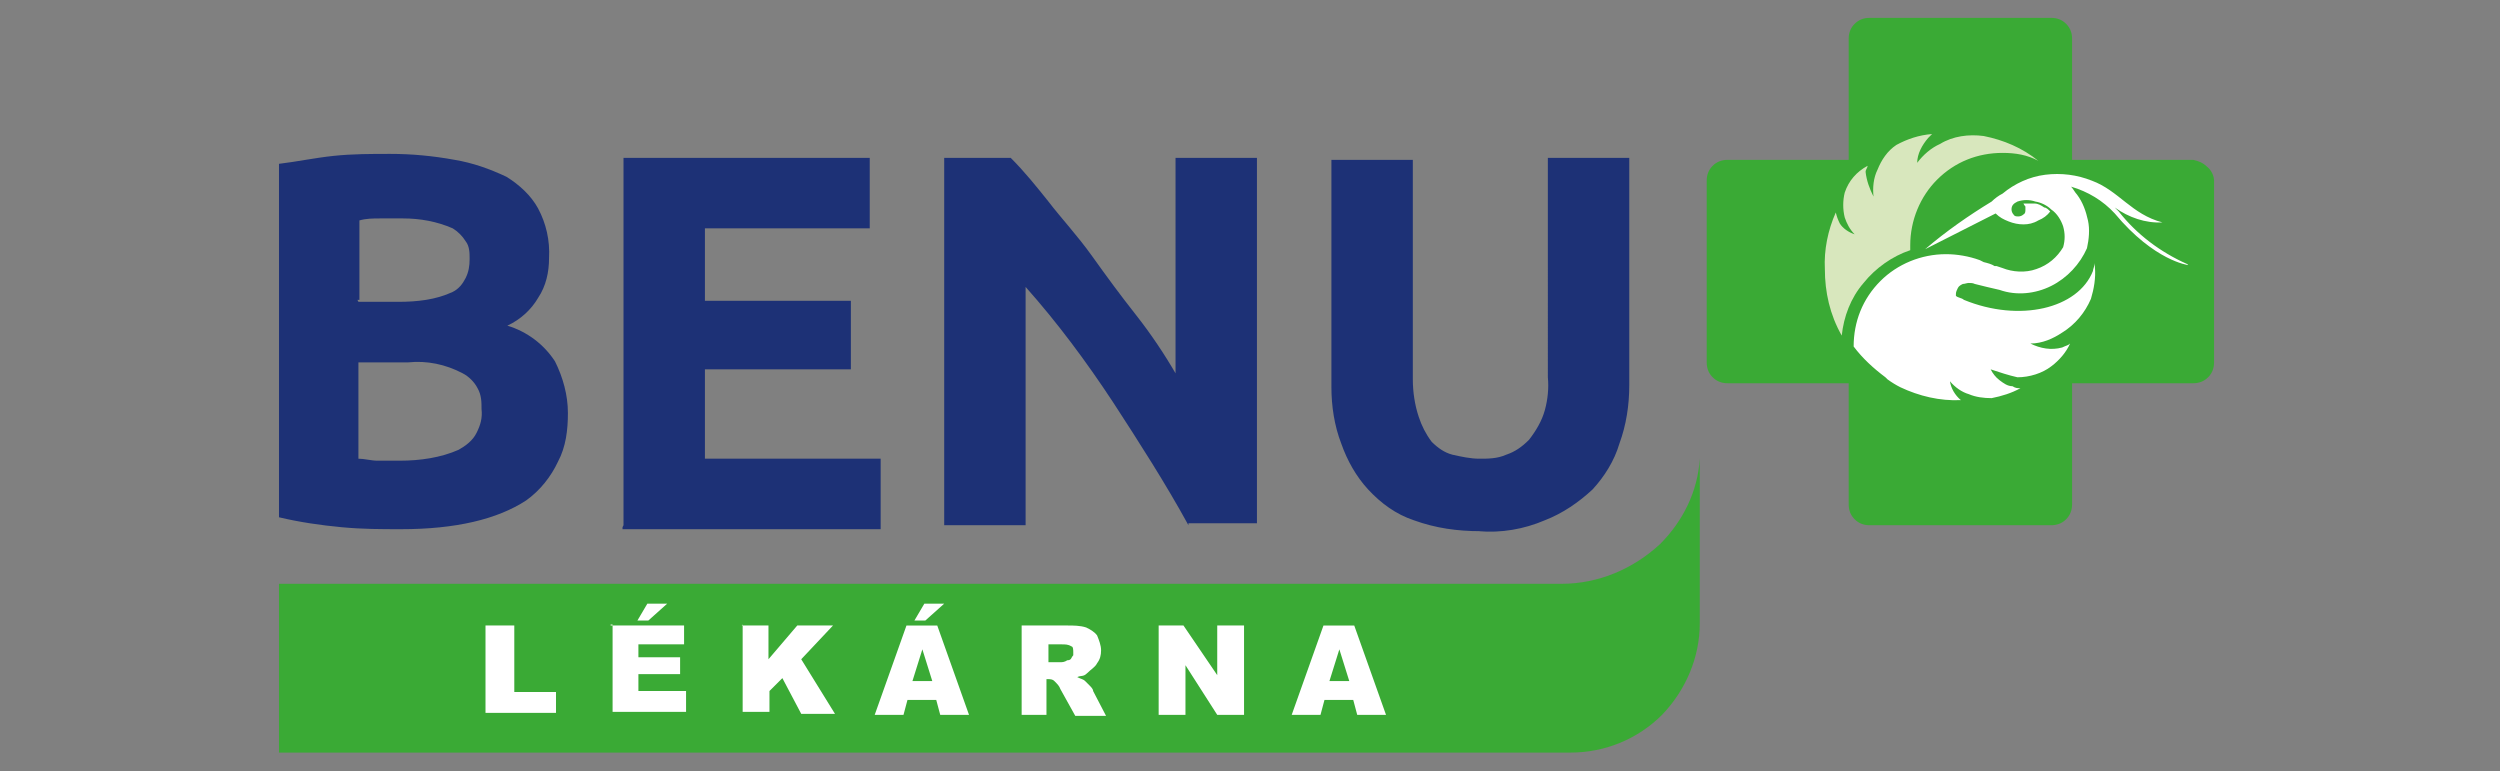 <?xml version="1.0" encoding="UTF-8"?>
<svg id="Vrstva_1" data-name="Vrstva 1" xmlns="http://www.w3.org/2000/svg" version="1.1" viewBox="0 0 251.8 77.7">
  <rect x="0" y="0" width="251.8" height="77.7" fill="#808080" stroke="none"/>
  <defs>
    <style>
      .cls-1 {
        fill: #d8e7bd;
      }

      .cls-1, .cls-2, .cls-3, .cls-4 {
        fill-rule: evenodd;
        stroke-width: 0px;
      }

      .cls-2 {
        fill: #fff;
      }

      .cls-3 {
        fill: #3aaa35;
      }

      .cls-4 {
        fill: #1d3176;
      }
    </style>
  </defs>
  <path class="cls-3" d="M28.1,75.6v-16.8h129.2c3.7,0,7.2-1.5,9.9-4,2.3-2.3,3.8-5.3,4-8.6v16.6c0,3.4-1.4,6.7-3.8,9.2-2.4,2.4-5.7,3.8-9.2,3.8H28.1"/>
  <path class="cls-4" d="M36.1,36.7v9.5c.6,0,1.3.2,1.9.2h2.3c2,0,4.1-.3,5.9-1.1.7-.4,1.4-.9,1.8-1.7s.6-1.5.5-2.4c0-.7,0-1.4-.4-2.1-.3-.6-.9-1.2-1.5-1.5-1.7-.9-3.6-1.3-5.5-1.1h-5M36.1,30.4h4c1.9,0,3.8-.2,5.5-1,.6-.3,1-.8,1.3-1.4.3-.6.4-1.2.4-1.9,0-.6,0-1.3-.4-1.8-.3-.5-.8-1-1.3-1.3-1.6-.7-3.3-1-5-1h-2.3c-.7,0-1.4,0-2.1.2v8h-.2ZM40.5,53.3c-2.1,0-4,0-6.1-.2-2.1-.2-4.2-.5-6.3-1V16.5c1.7-.2,3.6-.6,5.5-.8,1.9-.2,3.8-.2,5.7-.2,2.2,0,4.3.2,6.5.6,1.8.3,3.5.9,5.2,1.7,1.3.8,2.5,1.9,3.2,3.2.8,1.5,1.2,3.2,1.1,5,0,1.4-.3,2.8-1.1,4-.7,1.2-1.8,2.2-3.1,2.8,2,.6,3.7,1.9,4.8,3.6.8,1.6,1.3,3.4,1.3,5.2,0,1.7-.2,3.4-1,4.9-.7,1.5-1.8,2.9-3.2,3.9-2.9,1.9-7.1,2.9-12.6,2.9ZM62.8,52.9V15.9h24.8v7.1h-16.6v7.3h14.7v6.9h-14.7v9h17.7v7.1h-26v-.2ZM119.7,52.9c-2.3-4.2-5-8.4-7.6-12.4-2.7-4.1-5.6-8-8.8-11.6v24h-8.2V15.9h6.7c1.4,1.4,2.6,2.9,3.8,4.4,1.3,1.7,2.9,3.4,4.4,5.5,1.5,2.1,2.9,4,4.4,5.9,1.5,1.9,2.9,4,4,5.9V15.9h8.2v36.8h-6.9v.2ZM149.1,53.5c-2.3,0-4.5-.3-6.7-1.1-1.8-.6-3.3-1.7-4.6-3.1-1.2-1.3-2.1-2.9-2.7-4.6-.7-1.8-1-3.8-1-5.7v-22.9h8.2v22.1c0,1.3.2,2.6.6,3.8.3.9.7,1.7,1.3,2.5.6.6,1.3,1.1,2.1,1.3.9.2,1.8.4,2.7.4.9,0,1.8,0,2.7-.4.9-.3,1.6-.8,2.3-1.5.7-.9,1.3-1.9,1.6-3,.3-1.1.4-2.2.3-3.3V15.9h8.2v22.9c0,2-.3,4-1,5.9-.5,1.7-1.5,3.3-2.7,4.6-1.4,1.3-3,2.4-4.8,3.1-2.1.9-4.4,1.3-6.7,1.1Z"/>
  <path class="cls-3" d="M220.9,16.1h-12.2V3.9c0-.6-.2-1.1-.6-1.5-.4-.4-.9-.6-1.5-.6h-18.3c-.6,0-1.1.2-1.5.6-.4.4-.6.9-.6,1.5v12.2h-12.2c-.6,0-1.1.2-1.5.6-.4.4-.6.9-.6,1.5v18.3c0,.6.2,1.1.6,1.5.4.4.9.6,1.5.6h12.2v12.2c0,.6.2,1.1.6,1.5.4.4.9.6,1.5.6h18.3c.6,0,1.1-.2,1.5-.6.4-.4.6-.9.6-1.5v-12.2h12.2c.6,0,1.1-.2,1.5-.6s.6-.9.6-1.5v-18.3c0-.5-.3-1.1-.7-1.4-.4-.4-.9-.6-1.4-.7Z"/>
  <path class="cls-1" d="M192.4,25.1v-.4c0-2.5,1-4.9,2.7-6.6,1.8-1.8,4.1-2.7,6.6-2.7,1.3,0,2.5.2,3.6.8-1.6-1.3-3.5-2.1-5.5-2.5-1.5-.2-3.1,0-4.4.8-.9.4-1.7,1.1-2.3,1.9,0-.9.5-1.8,1.1-2.5l.4-.4c-1.3.1-2.5.5-3.6,1.1-.9.6-1.5,1.5-1.9,2.5-.4.8-.5,1.8-.4,2.7-.4-.8-.7-1.6-.8-2.5,0-.2.2-.4.2-.6-1.1.6-1.9,1.5-2.3,2.7-.2.8-.2,1.7,0,2.5.2.6.5,1.2,1,1.7-.6-.2-1.2-.6-1.5-1.1-.2-.4-.3-.7-.4-1.1-.8,1.8-1.2,3.8-1.1,5.7,0,2.3.5,4.6,1.7,6.7.2-1.9.9-3.8,2.2-5.3,1.2-1.5,2.9-2.7,4.7-3.3Z"/>
  <path class="cls-2" d="M220.3,26.6c-2.7-1.2-5.1-3-6.9-5.3l-.4-.4c1.4,1,3.1,1.6,4.8,1.5-3.1-.8-4.4-3.2-7.1-4.2-1.5-.6-3.1-.8-4.7-.6-1.6.2-3.1.9-4.3,1.9-.4.2-.8.5-1.1.8-2.3,1.4-4.6,3-6.7,4.8l7.1-3.6c.4.4.8.6,1.3.8s1,.3,1.5.3c.5,0,1-.1,1.5-.4.5-.2.9-.5,1.2-.9-.2-.2-.4-.4-.6-.4-.3-.2-.6-.4-1-.4-.4,0-.7,0-1.1,0,0,0,.1.2.2.3,0,0,0,.2,0,.3,0,.2,0,.4-.2.5-.1.1-.3.2-.5.2s-.4,0-.5-.2c-.1-.1-.2-.3-.2-.5,0-.4.2-.6.6-.8.6-.2,1.2-.2,1.8,0,.6.1,1.2.4,1.6.8.6.4,1,1.1,1.2,1.7.2.7.2,1.4,0,2.1-.6,1-1.5,1.8-2.7,2.2-1.1.4-2.4.3-3.4-.1l-.6-.2h-.2c-.3-.2-.7-.3-1.1-.4l-.4-.2c-1.1-.4-2.3-.6-3.4-.6-2.5,0-4.9,1-6.6,2.7-1.8,1.8-2.7,4.1-2.7,6.6.9,1.2,2,2.2,3.2,3.1l.2.2c.4.3.9.6,1.3.8,1.9.9,4,1.4,6.1,1.3-.6-.5-1-1.2-1.1-1.9.5.6,1.2,1.1,1.9,1.3.7.3,1.5.4,2.3.4,1-.2,2-.5,2.9-1-.3,0-.5,0-.8-.2-.5,0-.9-.3-1.3-.6-.4-.3-.7-.7-.9-1.1.9.3,1.8.6,2.7.8,1.2,0,2.5-.4,3.4-1.1.8-.6,1.5-1.4,1.9-2.3-.2.2-.4.2-.8.4-1.1.3-2.2.1-3.2-.4,1.2,0,2.3-.5,3.2-1.1,1.3-.8,2.3-2,2.9-3.4.3-1,.5-2.1.4-3.2v-.4c0,.2-.2.6-.2.8-1.5,3.8-7.4,5.2-13,2.9-.2-.2-.6-.2-.8-.4v-.2c0-.2.1-.4.2-.6.1-.2.3-.3.5-.4.2,0,.4-.1.6-.1.2,0,.4,0,.6.1.8.2,1.6.4,2.5.6,1.7.6,3.6.4,5.2-.4,1.6-.8,2.9-2.2,3.6-3.8.2-.9.3-1.9.1-2.8-.2-.9-.5-1.8-1.1-2.6-.2-.2-.4-.6-.6-.8,1.7.5,3.2,1.4,4.4,2.7,4,4.8,7.4,5.2,7.4,5.2Z"/>
  <path class="cls-2" d="M49.1,63h2.7v6.7h4.2v2.1h-7.1v-8.8M61.5,63h7.4v1.9h-4.6v1.3h4.2v1.7h-4.2v1.7h4.8v2.1h-7.4v-8.8h-.2ZM65.1,60.8h2.1l-1.9,1.7h-1.1l1-1.7ZM74.7,63h2.7v3.4l2.9-3.4h3.6l-3.2,3.4,3.4,5.5h-3.4l-1.9-3.6-1.3,1.3v2.1h-2.7v-8.8ZM94.5,70.5h-3.1l-.4,1.5h-2.9l3.2-9h3.1l3.2,9h-2.9l-.4-1.5ZM93.9,68.6l-1-3.2-1,3.2h1.9ZM93,60.8h2.1l-1.9,1.7h-1.1l1-1.7ZM102.9,72v-9h4.6c.6,0,1.3,0,1.9.2.4.2.8.4,1.1.8.2.5.4,1,.4,1.5,0,.5-.1.9-.4,1.3-.2.4-.6.6-1,1-.4.4-.6.2-1,.4.4.2.6.2.8.4q.2.2.4.4c.2.2.4.4.4.6l1.3,2.5h-3.1l-1.5-2.7c-.1-.3-.3-.5-.6-.8-.2-.2-.4-.2-.8-.2v3.6h-2.7ZM105.6,66.7h1.1c.3,0,.5,0,.8-.2.1,0,.3,0,.4-.2,0,0,.1-.2.2-.3,0,0,0-.2,0-.3,0-.2,0-.6-.2-.6-.3-.2-.6-.2-1-.2h-1.3v1.7ZM116.7,63h2.5l3.4,5v-5h2.7v9h-2.7l-3.2-5v5h-2.7v-9ZM136.5,70.5h-3.1l-.4,1.5h-2.9l3.2-9h3.1l3.2,9h-2.9l-.4-1.5ZM135.9,68.6l-1-3.2-1,3.2h1.9Z"/>
</svg>